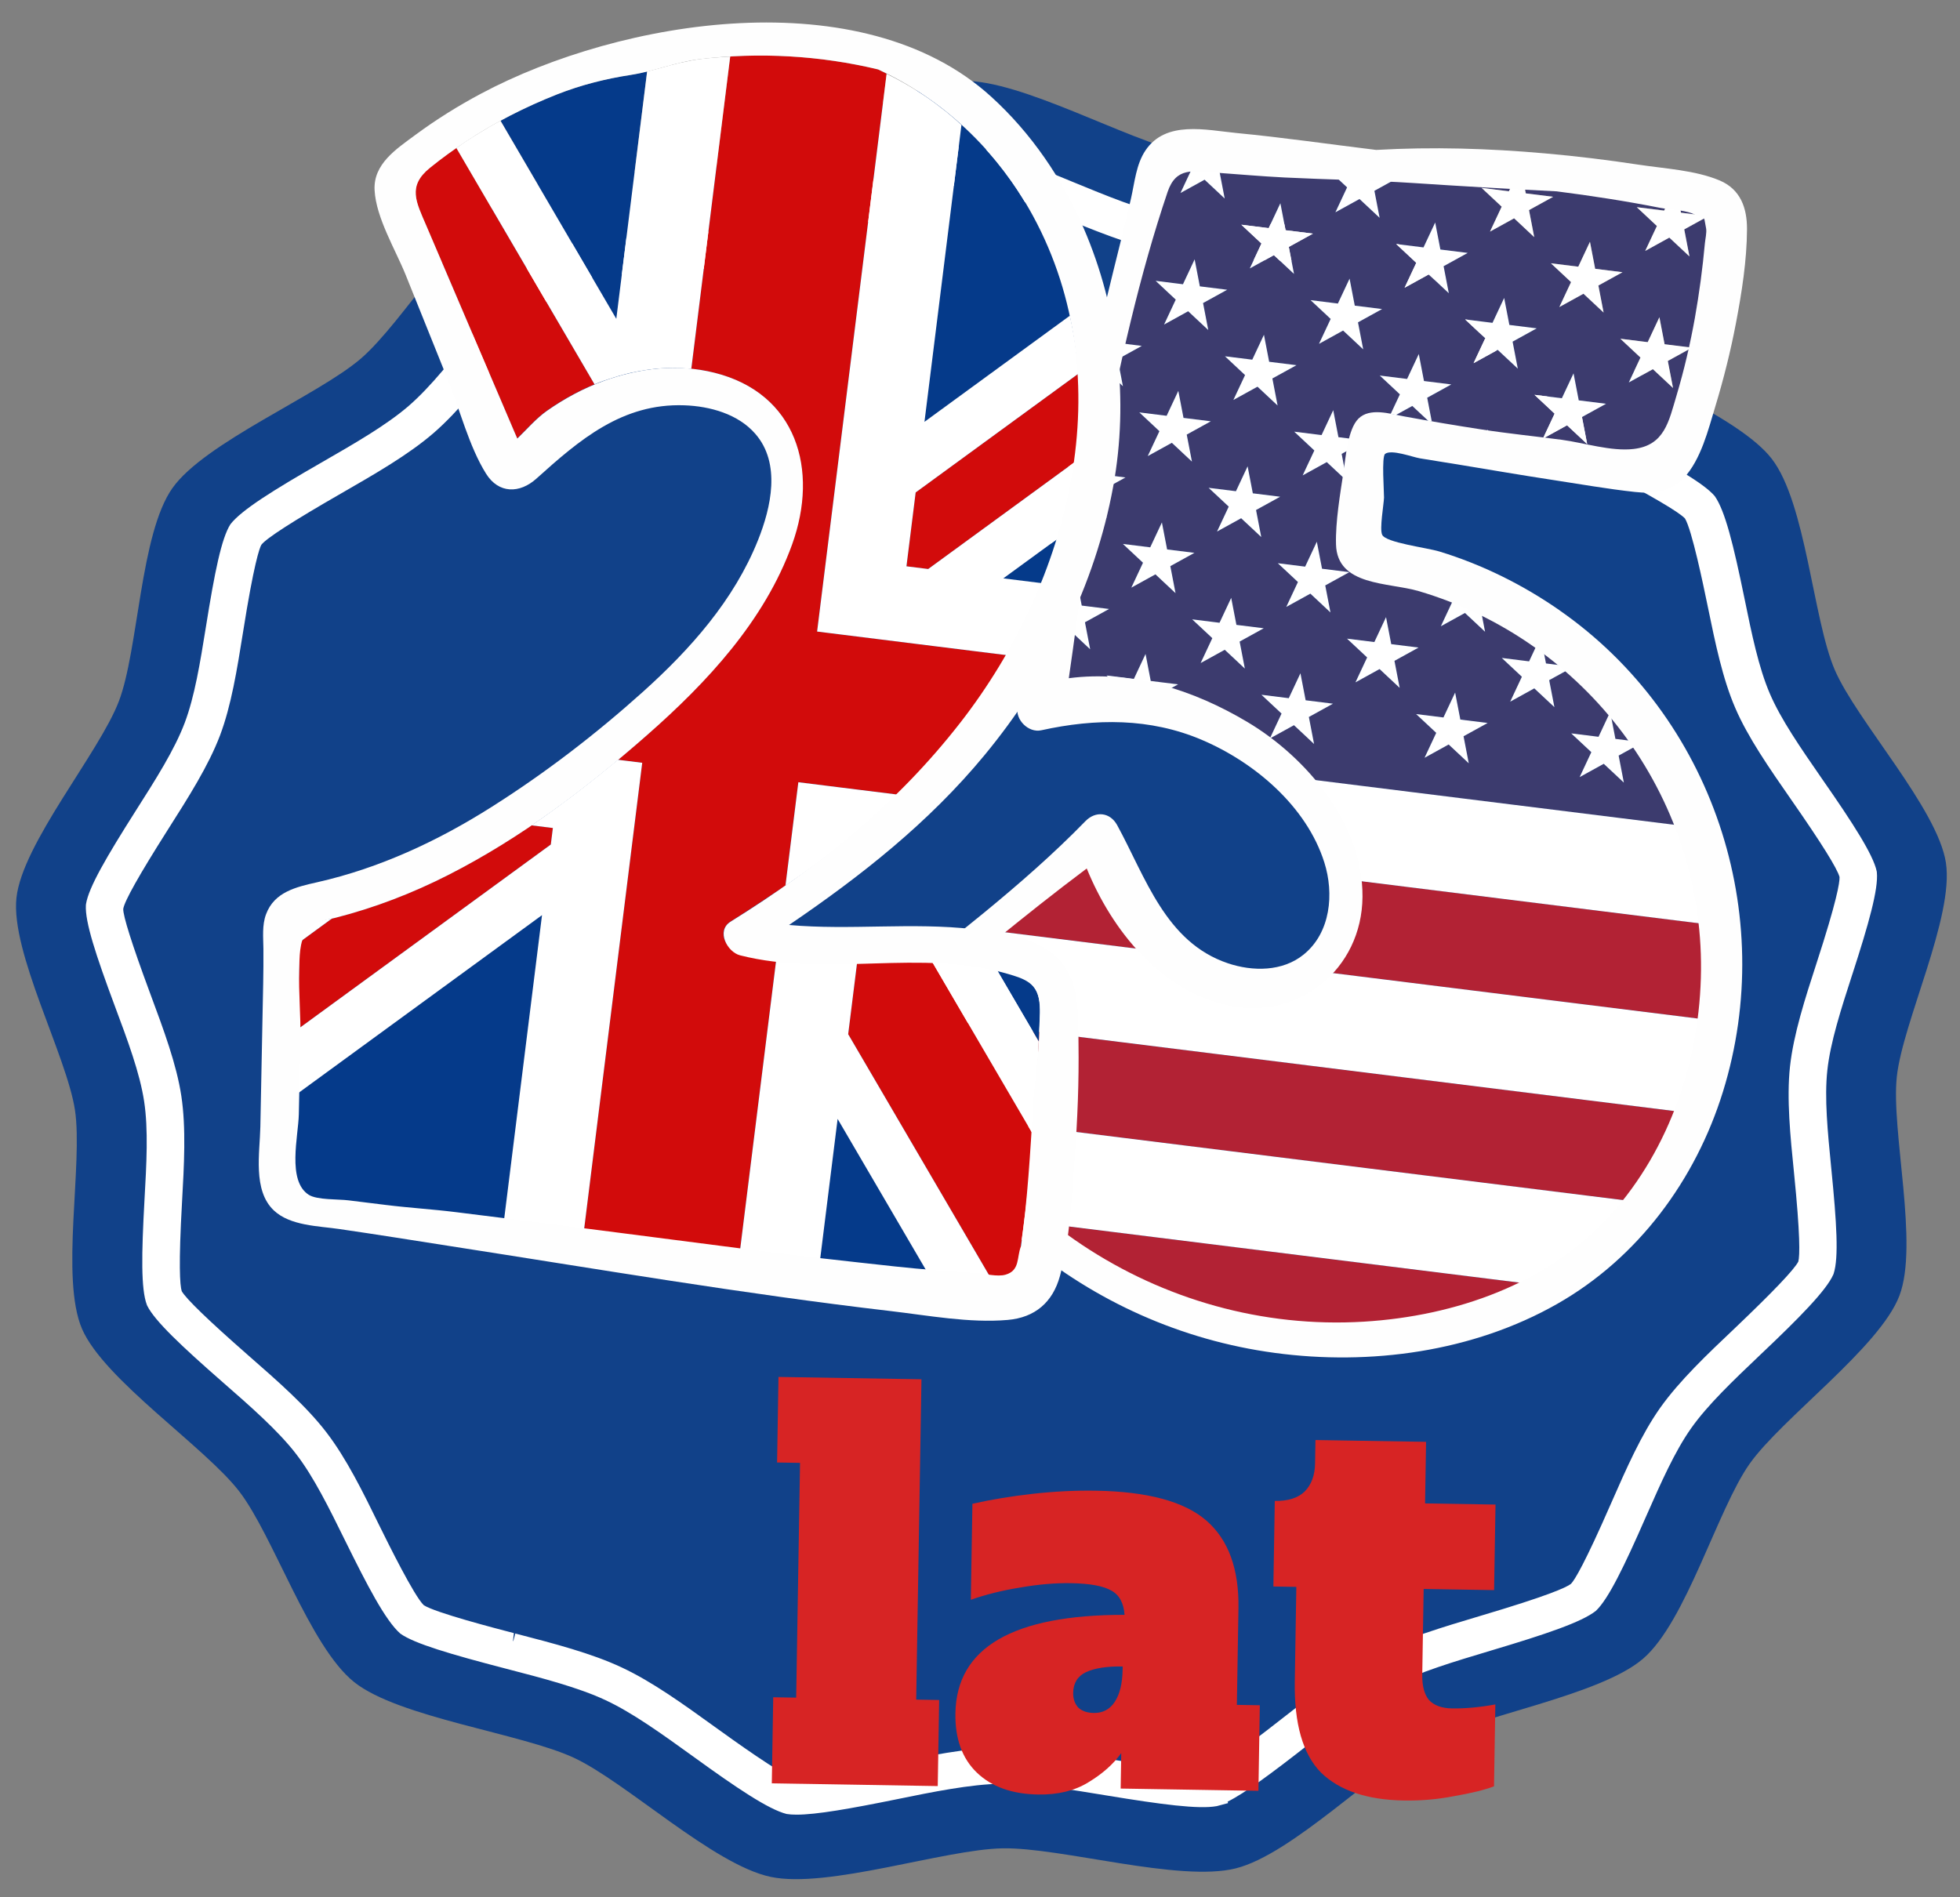 <?xml version="1.0" encoding="UTF-8"?>
<svg id="Warstwa_1" xmlns="http://www.w3.org/2000/svg" version="1.1" viewBox="0 0 188 182">
  <rect x="0" y="0" width="188" height="182" fill="#808080" stroke="none"/>
  <!-- Generator: Adobe Illustrator 29.1.0, SVG Export Plug-In . SVG Version: 2.1.0 Build 142)  -->
  <defs>
    <style>
      .st0 {
        fill: #d20b0b;
      }

      .st1 {
        fill: #b22234;
      }

      .st2 {
        fill: #fff;
      }

      .st3, .st4 {
        fill: #053a8a;
      }

      .st4 {
        isolation: isolate;
        opacity: .9;
      }

      .st5 {
        fill: #fefefe;
      }

      .st6 {
        fill: #d72424;
      }

      .st7 {
        fill: #3c3b6e;
      }
    </style>
  </defs>
  <path class="st4" d="M71.493,15.399c5.422-1.356,15.291-7.538,20.902-7.637,5.611-.099,15.749,5.714,21.228,6.872,5.479,1.158,17.298-.022,22.315,2.326,5.026,2.345,11.113,11.9,15.393,15.305,4.28,3.405,15.341,7.502,18.621,11.759,3.283,4.266,3.94,15.371,6.034,20.236,2.096,4.874,9.866,13.306,10.662,18.506.795,5.2-4.152,15.308-4.71,20.535-.558,5.227,2.131,16.054.249,21-1.883,4.947-11.273,11.751-14.37,16.128-3.086,4.374-6.086,15.139-10.213,18.69-4.125,3.56-15.827,5.484-20.74,8.017-4.912,2.534-12.912,10.746-18.334,12.102-5.421,1.356-16.748-2.022-22.359-1.923s-16.786,3.898-22.255,2.737c-5.479-1.158-13.84-9.071-18.856-11.419-5.026-2.345-16.803-3.855-21.082-7.26-4.279-3.404-7.752-14.045-11.032-18.302-3.283-4.267-12.971-10.714-15.077-15.586-2.096-4.874.107-15.801-.679-21.003-.795-5.199-6.171-15.113-5.613-20.34.558-5.227,7.946-13.929,9.828-18.875,1.882-4.946,2.037-16.063,5.133-20.44,3.087-4.374,13.952-8.878,18.079-12.429,4.124-3.56,9.781-13.324,14.704-15.86,4.912-2.533,16.77-1.787,22.192-3.143l-.02.005Z"/>
  <path class="st2" d="M177.676,93.464c1.568-4.84,2.508-8.165,2.349-9.783l-.017-.108c-.334-1.584-2.309-4.646-5.17-8.752l-.158-.229c-1.98-2.864-3.852-5.57-4.911-8.03-1.088-2.522-1.75-5.766-2.452-9.201-1.051-5.114-1.842-8.338-2.838-9.764-1.054-1.242-4.063-2.958-8.956-5.527-3.249-1.71-6.318-3.325-8.537-5.088-2.208-1.757-4.405-4.335-6.764-7.102-3.008-3.522-5.63-6.507-7.332-7.387-1.555-.642-5.201-.858-10.58-1-3.754-.101-7.3-.196-10.156-.796-2.792-.582-5.981-1.896-9.357-3.287l-.172-.071c-4.927-2.037-8.32-3.309-10.097-3.357-.151.009-.498.046-1.123.202-2.342.586-5.719,2.125-8.766,3.514l-.147.067c-3.325,1.514-6.465,2.944-9.235,3.637-2.855.714-6.539.946-10.1,1.169-3.145.193-7.059.434-9.477,1.038-.349.087-.594.168-.701.206l-.469.198c-1.43.828-3.694,3.521-6.884,7.599-2.104,2.691-4.279,5.475-6.443,7.344-2.146,1.847-5.164,3.583-8.358,5.421-4.602,2.645-7.658,4.543-8.724,5.918-.864,1.361-1.512,4.612-2.337,9.766l-.018.112c-.552,3.417-1.073,6.644-2.032,9.181-.977,2.583-2.779,5.417-4.688,8.418-2.833,4.466-4.523,7.365-4.777,8.964l-.011.1c-.092,1.608.949,4.767,2.778,9.682,1.231,3.297,2.393,6.411,2.808,9.13.415,2.717.229,6.015.033,9.507-.285,5.191-.34,8.495.226,10.016l.041.096c.725,1.461,3.312,3.894,7.254,7.344,2.604,2.275,5.296,4.628,7.027,6.878,1.686,2.185,3.158,5.175,4.746,8.401,2.021,4.09,3.806,7.572,5.25,8.828,1.329.954,4.825,1.984,10.097,3.354,3.588.932,6.978,1.812,9.579,3.026,2.591,1.21,5.392,3.229,8.391,5.391,4.258,3.085,7.232,5.082,8.98,5.531.268.045.586.066.957.066,1.903,0,5.145-.571,9.56-1.468,3.487-.712,7.093-1.448,10.061-1.499,2.947-.065,6.606.546,10.139,1.129,5.244.864,8.832,1.338,10.554,1.017l1.076-.289-.043-.137c1.69-.843,4.258-2.747,7.691-5.437l.19-.149c2.812-2.191,5.466-4.261,7.961-5.542,2.521-1.3,5.844-2.296,9.36-3.35l.162-.049c5.136-1.534,8.58-2.69,9.953-3.774,1.205-1.134,2.718-4.265,4.768-8.945l.091-.205c1.394-3.159,2.71-6.144,4.28-8.367,1.571-2.231,4.005-4.548,6.581-7l.123-.117c3.679-3.482,6.266-6.112,6.934-7.629l.036-.095c.495-1.526.293-4.839-.224-10.044l-.017-.17c-.336-3.412-.653-6.635-.366-9.284.289-2.697,1.312-5.859,2.399-9.219ZM49.205,157.422l.087-.752c-1.88-.49-7.549-1.967-8.646-2.682-.932-.897-3.397-5.892-4.256-7.632-1.548-3.165-3.149-6.437-5.096-8.966-1.923-2.503-4.631-4.873-7.519-7.4-3.797-3.332-5.93-5.393-6.344-6.128-.179-.575-.309-2.544.029-8.535.196-3.498.4-7.115-.068-10.196-.459-3.018-1.67-6.279-2.982-9.81l-.057-.155c-1.714-4.624-2.562-7.34-2.531-7.976.116-.746,1.529-3.26,4.2-7.474l.077-.122c2.002-3.15,3.894-6.126,5.002-9.038,1.084-2.873,1.632-6.294,2.221-9.971,1.018-6.438,1.569-8.032,1.751-8.329.486-.626,3.021-2.26,7.601-4.894,3.342-1.923,6.5-3.739,8.9-5.808,2.435-2.111,4.713-5.027,6.915-7.846l.087-.111c1.229-1.566,4.417-5.627,5.548-6.46l.473-.118c2.033-.509,5.615-.736,8.817-.938,3.912-.247,7.606-.48,10.759-1.269,3.17-.793,6.502-2.323,10.026-3.94l.232-.105c2.766-1.259,5.901-2.687,7.876-3.181.168-.042.294-.069.376-.086,1.446.146,6.735,2.328,8.506,3.058l.135.056c3.559,1.464,6.919,2.846,10.068,3.514,3.182.67,6.889.769,10.844.875,1.984.053,8.024.215,9.09.646.513.267,1.99,1.607,6.121,6.476l.083.097c2.423,2.835,4.711,5.514,7.167,7.471,2.549,2.017,5.911,3.78,9.161,5.484,4.554,2.395,7.163,3.927,7.76,4.558.661,1.07,1.766,6.409,2.132,8.181l.052.252c.735,3.573,1.43,6.948,2.642,9.75,1.217,2.826,3.23,5.724,5.41,8.862,2.837,4.073,4.381,6.547,4.592,7.357.021.516-.26,2.285-2.211,8.283-1.083,3.336-2.202,6.785-2.543,9.908-.331,3.089.034,6.696.387,10.184.602,5.975.562,7.94.413,8.515-.389.761-2.422,2.896-6.096,6.396-2.605,2.467-5.299,5.018-7.158,7.639-1.812,2.567-3.227,5.788-4.725,9.199-2.489,5.7-3.495,7.357-3.831,7.683-.456.359-2.323,1.181-8.627,3.052-3.747,1.12-7.287,2.178-10.145,3.647-2.872,1.479-5.713,3.702-8.722,6.057-1.618,1.269-5.868,4.599-7.32,5.168-1.574.185-7.241-.749-9.126-1.059-3.871-.637-7.536-1.237-10.784-1.174-3.237.059-6.854.79-10.726,1.573-6.474,1.322-8.521,1.488-9.008,1.416-1.22-.318-6.003-3.767-7.626-4.937-3.103-2.238-6.033-4.353-8.958-5.722-2.896-1.361-6.45-2.283-10.214-3.26l-.188.726-.034-.009Z"/>
  <path class="st6" d="M134.669,172.728c-3.537-.058-6.192-.953-7.966-2.684-1.74-1.764-2.576-4.682-2.509-8.752l.148-9.059-2.202-.037.135-8.208c1.268.021,2.224-.28,2.868-.904.645-.657.977-1.552.996-2.687l.037-2.252,10.61.174-.097,5.906,6.757.111-.135,8.208-6.757-.111-.134,8.208c-.018,1.101.202,1.923.66,2.464.492.509,1.222.771,2.19.787,1.268.021,2.655-.107,4.161-.382l-.129,7.858c-.94.351-2.213.664-3.82.938-1.573.308-3.178.449-4.813.422Z"/>
  <path class="st6" d="M120.84,163.589l-.134,8.209-13.214-.217.056-3.404c-.751,1.056-1.801,1.99-3.15,2.802-1.315.813-2.923,1.204-4.825,1.173-2.502-.042-4.46-.741-5.873-2.099-1.413-1.359-2.099-3.256-2.059-5.691.103-6.307,5.512-9.455,16.225-9.446-.081-1.136-.503-1.911-1.263-2.324-.761-.446-2.058-.684-3.894-.715-1.501-.024-3.122.116-4.863.421-1.706.273-3.281.664-4.725,1.174l.151-9.209c1.776-.405,3.7-.723,5.773-.956,2.073-.233,4.094-.334,6.063-.301,4.971.081,8.51,1.04,10.616,2.877,2.106,1.837,3.128,4.641,3.066,8.411l-.152,9.259,2.202.036ZM107.685,159.869c-1.502-.025-2.673.156-3.514.543-.807.387-1.218,1.048-1.234,1.982-.009.568.15,1.038.478,1.41.361.34.859.515,1.493.525.868.014,1.541-.342,2.02-1.068.479-.726.73-1.757.752-3.092l.005-.3Z"/>
  <path class="st6" d="M74.03,171.081l.136-8.258,2.202.036.37-22.522-2.202-.036.135-8.208,13.714.225-.505,30.73,2.202.036-.135,8.259-15.916-.262Z"/>
  <g>
    <g>
      <path class="st1" d="M105.559,85.568c-.518-.991-.982-1.993-1.394-3.004-.381.29-.764.575-1.144.864-2.488,1.907-4.921,3.9-7.337,5.917l13.67,1.703c-1.488-1.632-2.755-3.506-3.795-5.48Z"/>
      <polygon class="st1" points="160.953 79.168 160.953 79.167 125.998 74.813 125.998 74.813 160.953 79.168"/>
      <path class="st1" d="M104.154,120.452c.957.61,1.939,1.186,2.943,1.715,2.331,1.242,4.779,2.287,7.306,3.107,1.126.364,2.272.685,3.432.959,2.343.555,4.739.931,7.171,1.095,1.085.076,2.183.111,3.287.106.801,0,1.607-.027,2.415-.076,1.524-.092,3.056-.263,4.579-.521,1.092-.176,2.18-.395,3.249-.661,2.805-.694,5.518-1.706,8.057-3.026l-46.759-5.825c1.383,1.123,2.818,2.179,4.32,3.129Z"/>
      <path class="st1" d="M85.866,97.515c1.172,3.387,2.744,6.565,4.649,9.494l65.658,8.179c2.014-2.599,3.616-5.493,4.799-8.557l-74.852-9.324c-.085.069-.17.139-.255.208Z"/>
      <path class="st1" d="M163.273,88.611l-32.772-4.083c.046.473.076.95.072,1.431-.019,3.011-1.136,5.549-2.928,7.367l35.56,4.43c.197-1.541.302-3.091.316-4.638.013-1.521-.082-3.023-.248-4.507Z"/>
    </g>
    <g>
      <path class="st7" d="M135.466,38.946l-.638.352-.914.504c.186.034.371.07.551.104.845.156,1.687.312,2.529.469l-.996-.932-.532-.497Z"/>
      <path class="st7" d="M164.03,20.873c-.296-1.619-.069-.704-.977-1.271-.231-.142-.515-.247-.83-.33-.388-.1-.818-.159-1.243-.21l.259,1.343,2.621.326-2.312,1.275.457,2.37.043.222-.268-.251-1.662-1.554-1.992,1.099-.321.177.096-.205,1.024-2.185-1.93-1.804,2.622.327.579-1.235c-.235-.029-.459-.06-.659-.1-.039-.009-.075-.013-.112-.017h-.004c-2.665-.53-5.34-.959-8.025-1.326-.643-.098-1.28-.182-1.926-.262-.273-.012-.543-.024-.819-.043-.863-.044-1.723-.097-2.585-.143l.285,1.477,2.622.327-2.313,1.276.456,2.366.044.226-.272-.254-1.657-1.55-1.987,1.096-.326.18.098-.208,1.023-2.182-1.93-1.804,2.622.327.616-1.315c-1.325-.072-2.652-.138-3.975-.219-.851-.047-1.709-.103-2.559-.154-1.109-.069-2.213-.137-3.32-.212-1.355-.086-2.704-.153-4.059-.204l.088.454,2.622.327-2.313,1.276.457,2.371.043.221-.267-.249-1.663-1.555-1.994,1.099-.32.176.096-.204,1.025-2.187-1.929-1.804,2.621.327.143-.306c-.381-.014-.761-.033-1.142-.043-1.975-.074-3.948-.14-5.921-.236-.55-.025-1.098-.06-1.654-.093-.812-.061-1.625-.118-2.437-.183-.131-.009-.26-.02-.391-.029l-1.529.843.457,2.371.043.222-.267-.249-1.662-1.555-1.993,1.099-.32.176.096-.204,1.025-2.186-.797-.746c-.806.149-1.451.598-1.886,1.735-.022.063-.049.133-.072.2-.084.248-.156.503-.238.752-.266.806-.519,1.619-.77,2.433l.511.064-.643.355c-.158.518-.315,1.034-.467,1.555-.372,1.275-.736,2.555-1.077,3.844l-.002.011c-.05.189-.094.38-.143.57-.287,1.105-.57,2.214-.836,3.325-.216.892-.414,1.789-.617,2.686l2.21.275-2.312,1.275.276,1.434.223,1.159-1.086-1.015c-.3,1.409-.587,2.813-.87,4.217-.151.747-.317,1.501-.463,2.244-.091.461-.175.924-.264,1.385l.169.879.138.716,2.622.327-2.313,1.276.5,2.592-1.88-1.758c-.349,1.918-.682,3.837-1.01,5.759-.04.234-.083.467-.123.701-.121.719-.233,1.439-.351,2.158l.482-1.028.5,2.592,2.622.327-.321.177-1.992,1.099.5,2.592-1.929-1.804-.543.3c-.096.62-.189,1.241-.283,1.861-.128.844-.261,1.687-.385,2.532.875-.114,1.762-.18,2.653-.189.782-.013,1.567.025,2.351.087l-.295-.276,2.622.327.715-1.525.406-.865.181.938.319,1.654,2.621.327-.853.471c.688.201,1.371.417,2.041.665h.004c.917.342,1.81.724,2.685,1.14.839.401,1.652.839,2.44,1.304.962.57,1.924,1.225,2.845,1.94.768.597,1.505,1.238,2.214,1.916.566.548,1.107,1.124,1.621,1.723l34.955,4.354c-.728-1.879-1.584-3.7-2.592-5.432-.433-.749-.902-1.482-1.388-2.196l-1.716.946.5,2.592-1.929-1.804-2.313,1.276,1.121-2.391-1.929-1.804,2.621.327.716-1.528.404-.863.18.935.319,1.657,1.724.215c-.423-.607-.865-1.2-1.321-1.782-1.452-1.848-3.08-3.557-4.852-5.115l-1.899,1.047.5,2.592-1.929-1.804-2.313,1.276,1.121-2.391-1.666-1.558-.263-.246,2.621.327.779-1.662c-.673-.479-1.354-.948-2.058-1.384-1.073-.667-2.193-1.271-3.338-1.833l.393,2.04-1.929-1.804-2.312,1.275.908-1.938.212-.452-.611-.571c-.59-.222-1.183-.441-1.788-.635-.302-.103-.609-.193-.916-.286-.611-.179-1.303-.305-2.014-.438-2.673-.494-5.615-.981-5.698-4.203-.01-.334,0-.681.022-1.033.055-.93.211-1.884.386-2.832.106-.574.216-1.144.321-1.706l-1.766-1.651-2.312,1.275,1.12-2.39-.534-.499-1.395-1.305,2.622.327,1.12-2.39.5,2.592,1.247.155c.161-.663.41-1.279.853-1.716.234-.235.488-.397.752-.514.665-.288,1.416-.261,2.158-.151l.264-.563.619-1.32-1.93-1.804,2.622.327,1.121-2.39.499,2.592,2.621.327-2.313,1.276.276,1.432.164.849c.565.105,1.13.213,1.696.315.897.159,1.792.311,2.69.456.148.022.287.047.435.069.162.025.324.045.486.07l.07-.149.032.163c2.275.351,4.551.685,6.832.989.105.017.209.03.314.043.724.097,1.528.253,2.354.414,1.66.309,3.422.624,4.883.454.152-.018.279-.061.417-.093l.056-.12.02.103c.618-.156,1.116-.438,1.505-.83.152-.153.292-.319.418-.499.626-.914.945-2.142,1.247-3.338v-.004c.116-.454.23-.901.356-1.329.358-1.195.674-2.401.962-3.613.008-.035.015-.07.023-.105l-.16.088-1.996,1.101.499,2.592-1.929-1.804-2.312,1.275,1.12-2.39-1.666-1.557-.264-.247,2.622.327,1.121-2.391.499,2.592,2.487.31c.223-.95.437-1.902.62-2.86.058-.293.114-.59.165-.88.031-.171.051-.344.081-.515.257-1.493.464-2.993.64-4.497.072-.614.154-1.228.214-1.843.016-.137.025-.268.039-.405.038-.424.196-1.048.12-1.461ZM138.969,28.131l-1.929-1.804-2.312,1.275.907-1.934.214-.456-1.93-1.804,2.622.327,1.121-2.391.499,2.592,2.621.327-2.313,1.276.095.495.404,2.098ZM130.757,33.515l-1.929-1.804-2.313,1.276,1.121-2.391-1.663-1.555-.266-.249,2.621.327,1.121-2.39.5,2.592,2.622.327-.319.176-1.994,1.1.5,2.592ZM119.068,21.558l2.622.327,1.121-2.391.5,2.592,2.621.326-2.312,1.275.095.495.405,2.098-1.93-1.804-2.313,1.276.907-1.935.214-.456-1.93-1.804ZM110.846,26.941l2.622.327,1.12-2.391.5,2.592,2.622.327-.319.176-1.994,1.1.5,2.592-1.929-1.804-2.312,1.275,1.12-2.39-1.663-1.555-.266-.249ZM107.705,52.18l2.622.327,1.121-2.391.5,2.592,2.621.326-2.312,1.275.095.495.404,2.098-1.93-1.804-2.313,1.276.907-1.934.214-.456-1.93-1.804ZM114.353,59.416l2.622.327,1.12-2.391.5,2.592,2.622.327-.319.176-1.994,1.1.5,2.592-1.929-1.804-2.312,1.275,1.12-2.39-1.663-1.555-.266-.249ZM126.044,71.374l-1.929-1.804-2.312,1.275,1.12-2.39-1.929-1.804,2.622.327.715-1.526.405-.865.181.938.319,1.655,2.622.327-2.313,1.276.5,2.592ZM140.074,69.031l2.621.326-2.312,1.275.5,2.593-1.93-1.804-2.313,1.276,1.121-2.39-1.93-1.804,2.622.327.717-1.528.404-.862.18.935.32,1.658ZM134.255,65.989l-1.929-1.804-2.313,1.276,1.121-2.39-1.664-1.556-.266-.248,2.622.327,1.121-2.391.5,2.592,2.622.327-.319.176-1.994,1.1.5,2.592ZM129.429,54.887l-2.313,1.276.095.495.404,2.098-1.929-1.804-2.313,1.276.907-1.934.214-.457-1.929-1.804,2.621.327,1.121-2.39.5,2.592,2.622.327ZM120.169,47.325l2.622.327-2.313,1.276.5,2.592-1.929-1.804-2.312,1.275,1.12-2.39-1.929-1.804,2.622.327.31-.661.811-1.73.362,1.876.138.717ZM114.33,44.284l-1.929-1.804-2.313,1.276,1.121-2.391-.533-.498-1.396-1.305,2.621.327,1.121-2.39.5,2.592,2.622.327-1.673.923-.64.353.5,2.592ZM122.545,38.901l-1.398-1.307-.532-.497-.637.352-1.676.924.502-1.07.619-1.32-1.929-1.804,2.621.327,1.121-2.39.5,2.592,2.622.327-2.313,1.275.276,1.432.224,1.161ZM152.24,42.601l-1.4-1.309-.53-.495-.635.35-1.678.925.502-1.072.618-1.318-1.93-1.804,2.622.327,1.121-2.39.5,2.592,2.621.326-2.312,1.275.276,1.43.224,1.162ZM145.586,35.367l-1.929-1.804-2.312,1.275,1.12-2.39-1.669-1.56-.261-.244,2.622.327,1.12-2.39.5,2.592,2.622.327-.313.172-2,1.103.5,2.592ZM153.814,29.982l-1.929-1.804-2.313,1.276.908-1.936.213-.454-1.93-1.804,2.622.327,1.121-2.39.5,2.592,2.622.327-2.313,1.276.095.493.405,2.1Z"/>
      <path class="st7" d="M148.29,63.646l1.852.231c-.029-.025-.056-.053-.085-.078-.661-.563-1.348-1.097-2.049-1.615l.282,1.462Z"/>
      <path class="st7" d="M129.091,45.618c.051-.285.106-.573.148-.852.07-.46.117-1.006.189-1.564.003-.024.006-.047.009-.07l-.106.058-.64.353.4,2.075Z"/>
    </g>
    <g>
      <path class="st2" d="M90.515,107.009c.641.986,1.32,1.944,2.034,2.872.577.751,1.187,1.473,1.81,2.183.805.918,1.636,1.81,2.511,2.659.749.727,1.526,1.423,2.324,2.098.208.175.429.332.64.503l46.759,5.825c.596-.31,1.192-.621,1.767-.967,0-.008.008-.007.012-.01,1.394-.845,2.711-1.814,3.95-2.886.849-.734,1.667-1.508,2.426-2.354.259-.293.516-.584.766-.889l-.023.008c.235-.282.458-.572.682-.862l-65.658-8.179Z"/>
      <path class="st2" d="M120.925,96.339c-1.056.073-2.152-.004-3.268-.246-.025-.003-.046-.009-.071-.012-2.142-.472-4.044-1.426-5.727-2.706-.762-.582-1.479-1.227-2.154-1.931-.122-.127-.231-.267-.35-.397l-13.67-1.703c-1.588,1.325-3.17,2.656-4.753,3.985-.93.781-1.861,1.562-2.795,2.334-.671.553-1.344,1.099-2.016,1.643l74.852,9.324c.555-1.436,1.019-2.908,1.392-4.403.368-1.473.649-2.967.841-4.472l-35.56-4.43c-1.732,1.756-4.094,2.84-6.721,3.013Z"/>
      <path class="st2" d="M160.953,79.168l-34.955-4.354c1.305,1.519,2.42,3.19,3.221,4.978.675,1.506,1.121,3.095,1.282,4.737l32.772,4.083c-.177-1.588-.457-3.149-.828-4.68-.394-1.627-.893-3.216-1.492-4.763Z"/>
      <path class="st2" d="M110.585,20.5c-.043.14-.09.278-.132.418l.643-.355-.511-.064Z"/>
      <path class="st2" d="M107.485,35.892l-.276-1.434,2.312-1.275-2.21-.275c-.072.317-.147.632-.218.949-.057.254-.119.508-.175.762-.007.032-.015.064-.022.096-.078.359-.145.717-.222,1.076-.018.082-.033.163-.051.245l1.086,1.015-.223-1.159Z"/>
      <path class="st2" d="M106.142,49.671l-.5-2.592,2.313-1.276-2.622-.327-.138-.716-.169-.879c-.054.279-.106.559-.16.838-.043.227-.087.455-.13.682-.139.733-.283,1.463-.419,2.199-.014.077-.027.154-.041.232l-.063.035.049.046,1.88,1.758Z"/>
      <path class="st2" d="M104.568,62.289l-.5-2.592,1.992-1.099.321-.177-2.622-.327-.5-2.592-.482,1.028c-.077.471-.154.942-.23,1.413-.011.071-.023.142-.035.213-.103.64-.209,1.28-.309,1.921-.037.236-.071.471-.108.707l.543-.3,1.929,1.804Z"/>
      <path class="st2" d="M115.542,17.24l1.662,1.555.267.249-.043-.222-.457-2.371,1.529-.843c-.574-.043-1.146-.086-1.716-.129-.185-.014-.371-.029-.556-.042-.532-.039-1.035-.093-1.503-.114-.421-.02-.813-.011-1.173.056l.797.746-1.025,2.186-.096.204.32-.176,1.993-1.099Z"/>
      <polygon class="st2" points="114.588 24.877 113.467 27.268 110.846 26.941 111.112 27.19 112.775 28.745 111.655 31.136 113.967 29.86 115.896 31.664 115.396 29.072 117.391 27.972 117.709 27.796 115.087 27.47 114.588 24.877"/>
      <polygon class="st2" points="110.676 40.866 111.209 41.365 110.088 43.755 112.401 42.48 114.33 44.284 113.83 41.692 114.47 41.339 116.143 40.416 113.521 40.089 113.022 37.497 111.901 39.888 109.28 39.561 110.676 40.866"/>
      <polygon class="st2" points="111.948 52.709 111.448 50.117 110.327 52.507 107.705 52.18 109.634 53.985 109.421 54.441 108.514 56.375 110.827 55.099 112.756 56.903 112.352 54.806 112.256 54.311 114.568 53.036 111.948 52.709"/>
      <path class="st2" d="M110.061,63.674l-.181-.938-.406.865-.715,1.525-2.622-.327.295.276c.308.024.616.041.923.076.437.048.871.118,1.304.187.6.096,1.196.211,1.788.345.571.13,1.137.277,1.699.441l.853-.471-2.621-.327-.319-1.654Z"/>
      <polygon class="st2" points="120.784 23.818 119.877 25.752 122.19 24.477 124.12 26.281 123.715 24.183 123.62 23.688 125.932 22.413 123.311 22.086 122.811 19.494 121.69 21.885 119.068 21.558 120.998 23.362 120.784 23.818"/>
      <polygon class="st2" points="121.236 32.114 120.115 34.504 117.494 34.178 119.423 35.982 118.804 37.302 118.302 38.372 119.978 37.448 120.616 37.097 121.147 37.594 122.545 38.901 122.321 37.74 122.045 36.308 124.358 35.033 121.736 34.706 121.236 32.114"/>
      <polygon class="st2" points="120.169 47.325 120.031 46.609 119.669 44.733 118.859 46.463 118.549 47.123 115.927 46.797 117.857 48.601 116.736 50.991 119.049 49.716 120.978 51.52 120.478 48.927 122.791 47.652 120.169 47.325"/>
      <polygon class="st2" points="121.217 60.271 118.595 59.945 118.095 57.352 116.975 59.743 114.353 59.416 114.619 59.665 116.283 61.22 115.162 63.611 117.475 62.335 119.404 64.139 118.904 61.547 120.898 60.447 121.217 60.271"/>
      <path class="st2" d="M128.184,20.163l-.096.204.32-.176,1.994-1.099,1.663,1.555.267.249-.043-.221-.457-2.371,2.313-1.276-2.622-.327-.088-.454c-.026,0-.052-.003-.079-.004h-.003c-.436-.021-.872-.034-1.308-.05l-.143.306-2.621-.327,1.929,1.804-1.025,2.187Z"/>
      <polygon class="st2" points="129.449 26.728 128.328 29.119 125.707 28.792 125.973 29.041 127.635 30.596 126.515 32.987 128.828 31.711 130.757 33.515 130.257 30.923 132.251 29.823 132.57 29.647 129.948 29.321 129.449 26.728"/>
      <path class="st2" d="M125.535,42.717l.534.499-1.12,2.39,2.312-1.275,1.766,1.651c.023-.123.041-.243.063-.365l-.4-2.075.64-.353.106-.058c.047-.348.109-.697.192-1.036l-1.247-.155-.5-2.592-1.12,2.39-2.622-.327,1.395,1.305Z"/>
      <polygon class="st2" points="126.808 54.56 126.308 51.968 125.187 54.358 122.566 54.031 124.495 55.835 124.281 56.292 123.374 58.226 125.687 56.95 127.616 58.754 127.212 56.657 127.116 56.162 129.429 54.887 126.808 54.56"/>
      <polygon class="st2" points="125.236 67.179 124.917 65.525 124.736 64.587 124.331 65.452 123.616 66.978 120.994 66.651 122.923 68.455 121.803 70.845 124.115 69.57 126.044 71.374 125.545 68.782 127.858 67.506 125.236 67.179"/>
      <polygon class="st2" points="135.848 25.212 135.634 25.668 134.727 27.602 137.04 26.327 138.969 28.131 138.564 26.033 138.469 25.538 140.782 24.263 138.16 23.936 137.661 21.344 136.54 23.734 133.918 23.408 135.848 25.212"/>
      <path class="st2" d="M136.087,33.963l-1.121,2.39-2.622-.327,1.93,1.804-.619,1.32-.264.563c.175.026.35.055.523.087l.914-.504.638-.352.532.497.996.932c.113.021.227.042.341.063l-.164-.849-.276-1.432,2.313-1.276-2.621-.327-.499-2.592Z"/>
      <polygon class="st2" points="136.068 62.122 133.446 61.795 132.946 59.203 131.826 61.593 129.203 61.267 129.469 61.515 131.133 63.071 130.012 65.461 132.325 64.185 134.255 65.989 133.755 63.397 135.749 62.297 136.068 62.122"/>
      <path class="st2" d="M143.016,22.01l-.098.208.326-.18,1.987-1.096,1.657,1.55.272.254-.044-.226-.456-2.366,2.313-1.276-2.622-.327-.285-1.477c-.24-.013-.48-.027-.719-.04l-.616,1.315-2.622-.327,1.93,1.804-1.023,2.182Z"/>
      <polygon class="st2" points="145.586 35.367 145.086 32.775 147.087 31.671 147.399 31.499 144.777 31.172 144.277 28.58 143.157 30.97 140.536 30.644 140.796 30.888 142.465 32.448 141.345 34.838 143.657 33.563 145.586 35.367"/>
      <path class="st2" d="M142.711,41.2l-.07.149c.034.005.068.009.101.015l-.032-.163Z"/>
      <path class="st2" d="M138.204,60.078l2.312-1.275,1.929,1.804-.393-2.04c-.053-.026-.106-.054-.159-.08-.141-.069-.278-.144-.42-.211-.66-.31-1.333-.599-2.015-.873-.246-.099-.495-.192-.745-.286l.611.571-.212.452-.908,1.938Z"/>
      <polygon class="st2" points="140.074 69.031 139.754 67.373 139.574 66.438 139.17 67.3 138.453 68.829 135.831 68.502 137.76 70.306 136.64 72.697 138.953 71.421 140.882 73.225 140.382 70.632 142.694 69.357 140.074 69.031"/>
      <polygon class="st2" points="150.692 27.063 150.479 27.517 149.571 29.453 151.884 28.178 153.814 29.982 153.409 27.882 153.314 27.389 155.627 26.114 153.005 25.787 152.505 23.195 151.384 25.585 148.762 25.259 150.692 27.063"/>
      <polygon class="st2" points="152.24 42.601 152.016 41.439 151.74 40.009 154.052 38.734 151.431 38.407 150.931 35.815 149.81 38.205 147.188 37.878 149.118 39.683 148.5 41.001 147.997 42.073 149.675 41.148 150.31 40.797 150.84 41.293 152.24 42.601"/>
      <path class="st2" d="M150.413,64.124c-.092-.081-.178-.167-.272-.247l-1.852-.231-.282-1.462-.218-1.13-.342.729-.779,1.662-2.621-.327.263.246,1.666,1.558-1.121,2.391,2.313-1.276,1.929,1.804-.5-2.592,1.899-1.047c-.029-.025-.056-.052-.085-.077Z"/>
      <path class="st2" d="M157.902,23.865l-.096.205.321-.177,1.992-1.099,1.662,1.554.268.251-.043-.222-.457-2.37,2.312-1.275-2.621-.326-.259-1.343c-.268-.032-.532-.063-.783-.094l-.579,1.235-2.622-.327,1.93,1.804-1.024,2.185Z"/>
      <polygon class="st2" points="162.13 33.437 162.286 33.351 162.152 33.334 159.665 33.024 159.166 30.432 158.045 32.822 155.423 32.496 155.687 32.743 157.352 34.3 156.232 36.69 158.544 35.415 160.473 37.219 159.974 34.626 161.97 33.525 162.13 33.437"/>
      <path class="st2" d="M157.618,43.154l-.02-.103-.056.12c.025-.006.051-.011.076-.017Z"/>
      <path class="st2" d="M156.728,71.174c-.018-.026-.038-.05-.056-.076l-1.724-.215-.319-1.657-.18-.935-.404.863-.716,1.528-2.621-.327,1.929,1.804-1.121,2.391,2.313-1.276,1.929,1.804-.5-2.592,1.716-.946c-.082-.121-.16-.246-.244-.365Z"/>
    </g>
  </g>
  <path class="st5" d="M149.592,58.553c14.678,10.221,20.952,29.132,15.675,46.163-2.624,8.477-8.151,15.961-15.906,20.372-8.082,4.6-17.939,5.934-27.082,4.7-18.001-2.418-33.058-15.038-38.622-32.303-.2-.624-.099-1.263.439-1.698,6.766-5.447,13.954-10.78,20.018-17.013.968-.997,2.358-.864,3.04.379,2.731,5,4.641,11.236,10.611,13.252,2.388.806,5.261.818,7.297-.847,2.581-2.106,2.912-5.84,1.964-8.826-1.699-5.376-6.694-9.605-11.743-11.752-4.973-2.12-10.211-2.069-15.403-.923-1.229.273-2.511-1.009-2.279-2.235,1.755-9.371,3.864-18.654,5.953-27.955,1.04-4.642,2.093-9.275,3.242-13.892.572-2.305,1.15-4.603,1.684-6.92.353-1.536.49-3.293,1.396-4.63,1.955-2.898,5.793-1.951,8.715-1.666,4.487.429,8.939,1.081,13.412,1.624,5.398-.309,10.766-.148,16.17.33,3.018.264,6.028.632,9.028,1.089,2.492.379,5.402.525,7.743,1.509,2.008.849,2.637,2.651,2.625,4.687-.016,2.995-.498,6.051-1.059,8.996-.512,2.688-1.179,5.353-1.975,7.98-.685,2.259-1.376,5.112-3.033,6.889-1.264,1.346-2.931,1.528-4.671,1.333-2.669-.289-5.336-.766-7.987-1.168-2.877-.438-5.741-.932-8.607-1.404-1.35-.222-2.698-.43-4.048-.656-.724-.123-2.717-.883-3.329-.429-.357.266-.096,3.667-.108,4.195-.026.7-.439,2.975-.18,3.562.33.766,4.275,1.239,5.493,1.611,4.1,1.25,8.006,3.19,11.527,5.641v.003ZM154.494,116.531c5.716-6.364,8.588-14.972,8.664-23.463.155-16.761-11.036-31.64-27.098-36.367-2.885-.846-7.809-.465-7.912-4.477-.061-2.168.402-4.862.727-7.007.198-1.306.393-4.035,1.424-5.054,1.083-1.08,3.018-.472,4.343-.224,2.52.465,4.928.868,7.466,1.26,2.536.395,5.162.656,7.706.994,2.138.288,4.731,1.131,6.879.879,2.975-.347,3.377-2.657,4.116-5.125.731-2.448,1.312-4.936,1.761-7.444.421-2.371.74-4.758.959-7.151.037-.414.189-1.03.118-1.439-.288-1.594-.065-.693-.962-1.252-.857-.532-2.455-.526-3.466-.724-3.291-.652-6.596-1.157-9.915-1.581-4.591-.229-9.175-.494-13.767-.799-4.107-.266-8.218-.328-12.322-.529-2.218-.114-4.438-.307-6.653-.468-2.117-.152-3.755-.547-4.566,1.848-2.708,7.997-4.586,16.523-6.213,24.803-1.453,7.414-2.168,14.379-3.265,21.852,6.043-.794,11.961,1.126,17.115,4.192,5.681,3.377,11.103,9.8,11.055,16.765-.044,7.009-6.21,11.908-12.903,10.432-6.48-1.428-11.121-7.183-13.547-13.136-6.192,4.635-11.559,9.226-17.585,14.083,6.362,18.381,24.647,30.574,44.167,29.392,8.736-.532,17.7-3.616,23.675-10.269v.011Z"/>
  <g>
    <path class="st3" d="M99.061,20.701c-.629-1.153-1.318-2.259-2.061-3.317-.458-.651-.937-1.279-1.436-1.891-1.033-1.262-2.154-2.435-3.343-3.516l-3.549,28.491,13.948-10.183c-.727-3.285-1.886-6.504-3.559-9.584Z"/>
    <path class="st3" d="M78.657,120.864c1.652.208,3.305.415,4.958.607.758.09,1.509.173,2.267.257.402.046.805.085,1.208.125.613.064,1.226.119,1.839.176l-8.588-14.692-1.685,13.526Z"/>
    <path class="st3" d="M28.429,106.013l-.014.935c-.046,2.096-.913,6.305,1.185,7.656.199.13.486.22.806.286.96.189,2.29.154,3.004.246l.495.062c1.033.129,2.07.254,3.104.383l2.296.286c1.156.14,2.311.284,3.469.429l.911.113c1.5.187,2.996.37,4.492.556l.176.022,3.637-29.199-23.539,17.185-.021,1.04Z"/>
    <path class="st3" d="M100.16,55.974c.577-1.468,1.091-2.958,1.528-4.468l-5.451,3.979,3.923.489Z"/>
    <path class="st3" d="M60.497,7.179c-2.061.315-4.081.796-6.047,1.487-.35.12-.694.249-1.039.384-.729.292-1.455.595-2.169.917-1.1.494-2.182,1.029-3.241,1.605l11.113,19.013,2.956-23.73-.079.02c-.492.121-.986.223-1.495.302Z"/>
    <path class="st3" d="M98.796,94.272c-.534-.482-1.261-.758-2.048-.987-.385-.114-.77-.2-1.155-.291l4.041,6.913c.016-.44.041-.881.052-1.321.03-.911.139-1.899-.05-2.808-.137-.662-.434-1.139-.84-1.507Z"/>
    <path class="st0" d="M86.33,92.191c-1.372.016-2.742.056-4.112.088l-.864,6.934,13.63,23.317c.36.03.722.046,1.049.003.118-.011.23-.033.336-.064,1.402-.404,1.383-1.74,1.552-2.921l-.013.016c.311-2.209.59-4.414.829-6.629.144-1.36.25-2.724.361-4.087l-9.718-16.626c-1.012-.039-2.03-.045-3.05-.031Z"/>
    <path class="st0" d="M40.874,21.642c.412.962.828,1.925,1.236,2.886.69,1.623,1.384,3.251,2.081,4.879.507,1.193,1.018,2.382,1.526,3.574.579,1.347,1.157,2.702,1.735,4.06.229.531.461,1.067.689,1.605.187.431.366.862.549,1.292.22.516.44,1.028.66,1.543.082.189.163.385.252.581.932-.9,1.807-1.932,2.853-2.668,1.423-1,2.964-1.867,4.572-2.524l-13.254-22.676c-.726.505-1.443,1.025-2.134,1.572-.137.103-.27.21-.4.315-1.165.933-1.473,1.795-1.354,2.742.096.839.526,1.745.99,2.819Z"/>
    <path class="st0" d="M48.46,80.821c-1.466.918-2.954,1.781-4.479,2.586-.325.178-.659.348-.986.518-.584.299-1.17.586-1.764.855-1.462.685-2.952,1.297-4.466,1.841-.518.188-1.042.366-1.568.535-.498.16-.998.313-1.499.46-.495.142-.997.284-1.501.411-.115.03-.229.054-.342.079l-3.04,2.22c-.081.385-.114.795-.123,1.208-.011.52.007,1.038-.006,1.498-.053,1.567-.073,3.131-.098,4.705-.003.33-.01.661-.015.991l24.262-17.713.197-1.583-2.057-.256c-.829.564-1.664,1.121-2.513,1.646Z"/>
    <path class="st0" d="M103.536,37.74c-.016-.632-.054-1.263-.099-1.893l-15.609,11.395-.883,7.086,2.086.26,14.161-10.338c.278-2.165.399-4.341.343-6.51Z"/>
    <path class="st0" d="M85.767,76.184l.483.06c.215-.204.436-.399.648-.606,2.003-1.954,3.892-4.043,5.652-6.302.383-.499.766-1.001,1.136-1.516,1.143-1.574,2.183-3.232,3.15-4.936l-9.171-1.142-3.604-.449-1.848-.23-1.753-.218-2.085-.26.449-3.607.434-3.481.422-3.387.422-3.386,4.939-39.644c-.279-.139-.549-.297-.832-.426-.701-.164-1.403-.32-2.111-.452-.708-.139-1.421-.261-2.141-.361-2.222-.328-4.466-.498-6.709-.511-.703-.004-1.414.002-2.117.031-.365.013-.728.041-1.092.062l-3.733,29.967c.314.032.628.052.94.104.421.071.837.152,1.254.258.427.108.842.232,1.236.373,2.092.727,3.715,1.876,4.888,3.316.62.755,1.12,1.597,1.489,2.495.896,2.149,1.088,4.65.649,7.229-.173,1.013-.433,2.037-.801,3.058-.103.285-.218.565-.33.846-.438,1.105-.934,2.179-1.494,3.221-.23.428-.469.852-.717,1.271-.074.125-.156.247-.232.371-.164.269-.331.537-.502.803-.37.574-.752,1.141-1.153,1.695-.134.186-.277.367-.415.551-1.247,1.671-2.615,3.262-4.067,4.774-1.078,1.13-2.208,2.206-3.352,3.257-.549.505-1.097,1.016-1.653,1.504l-.231.201c-.31.271-.619.542-.933.812-.326.28-.658.553-.987.831-.208.176-.416.351-.625.526l1.005.125,1.324.165-.197,1.585-.018.146-.234,1.875h0l-.17,1.364-.422,3.388-4.537,36.422c.338.043.676.085,1.014.128,1.151.147,2.309.299,3.46.446,1.8.231,3.597.459,5.4.694,1.151.147,2.302.298,3.46.446.544.072,1.089.141,1.634.211l2.931-23.528.506-4.063.028-.228-.173-.02c-.639-.077-1.277-.167-1.911-.288-.438-.077-.87-.179-1.304-.284l-.182-.04c-1.035-.263-1.884-1.583-1.315-2.521.111-.182.256-.355.485-.497.328-.203.656-.414.984-.621.186-.117.363-.242.548-.36.702-.447,1.391-.908,2.081-1.367.517-.343,1.046-.673,1.557-1.023l.115-.081.786-6.314.449-3.607,2.979.371.859.107,2.248.28,3.107.387Z"/>
    <path class="st2" d="M95.027,92.852c-.876-.185-1.758-.321-2.644-.42-.908-.102-1.821-.166-2.739-.203l-.264-.007,9.718,16.626c.047-.579.112-1.155.153-1.736.028-.339.048-.679.069-1.019.034-.543.062-1.088.094-1.632.09-1.517.164-3.035.219-4.553l-4.041-6.913c-.189-.045-.375-.103-.566-.142Z"/>
    <path class="st2" d="M29.221,89.303c-.207.295-.329.647-.407,1.023l3.04-2.22c-1.036.225-2.006.3-2.633,1.197Z"/>
    <path class="st2" d="M82.218,92.279c-.364.008-.729.019-1.093.025-.936.014-1.869.01-2.801-.008-.162-.003-.325.003-.487-.001-.18-.005-.359-.015-.539-.022-.952-.035-1.9-.103-2.843-.212l-.028.228-.506,4.063-2.931,23.528c.307.039.613.079.919.118.95.122,1.893.247,2.836.368l.082.01c1.13.147,2.261.292,3.386.433.148.019.297.036.445.055l1.685-13.526,8.588,14.692c1.008.094,2.017.178,3.027.249.193.014.385.032.577.044.382.033.765.059,1.148.081.388.024.845.088,1.303.126l-13.63-23.317.864-6.934Z"/>
    <path class="st2" d="M86.946,54.328l.883-7.086,15.609-11.395c-.069-.953-.174-1.904-.313-2.851-.133-.908-.305-1.811-.504-2.71l-13.948,10.183,3.549-28.491c-.489-.444-.986-.877-1.498-1.288-.636-.505-1.286-.991-1.954-1.449l-.092-.058c-1.166-.791-2.386-1.481-3.636-2.102l-4.939,39.644-.422,3.386-.422,3.387-.434,3.481-.449,3.607,2.085.26,1.753.218,1.848.23,3.604.449,9.171,1.142c.172-.303.361-.595.528-.901.455-.83.878-1.679,1.285-2.535.142-.298.289-.594.425-.895.387-.85.744-1.712,1.085-2.58l-3.923-.489,5.451-3.979c.359-1.241.666-2.494.924-3.755.221-1.079.409-2.164.552-3.253l.029-.249-14.161,10.338-2.086-.26Z"/>
    <path class="st2" d="M66.092,5.846c-.599.117-1.189.252-1.767.408-.75.202-1.496.421-2.254.603l-2.956,23.73-11.113-19.013c-.729.396-1.443.817-2.148,1.253-.377.233-.755.465-1.125.71-.324.212-.638.437-.956.659l13.254,22.676.101-.045c.254-.107.503-.203.758-.292.168-.061.34-.11.509-.167.341-.115.683-.226,1.029-.324.378-.107.758-.209,1.139-.294.47-.105.945-.185,1.42-.256.141-.021.282-.042.423-.06,1.294-.164,2.599-.178,3.901-.044l3.733-29.967c-.986.057-1.969.133-2.947.251-.341.04-.671.108-1.001.172Z"/>
    <path class="st2" d="M79.622,81.862h.002c.856-.654,1.701-1.318,2.532-2,.164-.135.332-.266.495-.402l1.147.143h0s-1.147-.143-1.147-.143c.483-.403.955-.82,1.429-1.234.637-.558,1.263-1.129,1.881-1.709.096-.09.194-.18.29-.271l-.483-.06-3.107-.387-2.248-.28-.859-.107-2.979-.371-.449,3.607-.786,6.314c.892-.612,1.773-1.228,2.637-1.86.556-.405,1.1-.822,1.646-1.238Z"/>
    <path class="st2" d="M59.271,72.884c-.564.47-1.133.934-1.705,1.395-.745.6-1.498,1.19-2.259,1.77l-.005.004c-.674.514-1.353,1.022-2.04,1.519-.634.459-1.269.917-1.914,1.359-.123.085-.251.161-.375.246l2.057.256-.197,1.583-24.262,17.713c-.005.335-.008.671-.015,1.006l-.043,2.114-.063,3.126,23.539-17.185-3.637,29.199c1.094.136,2.193.273,3.286.413.183.023.366.047.549.069,1.279.16,2.557.323,3.835.485l4.537-36.422.422-3.388.17-1.364h0l.234-1.875.018-.146.197-1.585-1.324-.165-1.005-.125Z"/>
  </g>
  <path class="st5" d="M103.08,111.102c-.284,3.714-.43,7.699-1.411,11.304-.691,2.529-2.4,3.996-5.021,4.219-3.661.317-7.63-.433-11.26-.856-14.069-1.639-28.088-4.034-42.084-6.208-3.584-.559-7.163-1.136-10.745-1.655-2.003-.297-4.724-.301-6.295-1.79-2.033-1.925-1.341-5.526-1.291-8.029.068-3.438.136-6.88.203-10.314.043-2.25.109-4.5.09-6.747-.011-1.109-.141-2.258.253-3.32.795-2.142,2.894-2.616,4.903-3.069,5.968-1.348,11.571-3.954,16.721-7.218,5.129-3.244,9.996-6.981,14.504-11.031,4.566-4.102,8.758-8.807,11.061-14.571,1.254-3.133,2.214-7.36-.256-10.196-1.656-1.911-4.362-2.653-6.806-2.739-5.963-.215-10.063,3.315-14.195,7.033-1.604,1.443-3.618,1.462-4.83-.474-1.643-2.634-2.506-6.148-3.67-9.026-1.343-3.34-2.684-6.677-4.028-10.014-.973-2.424-2.852-5.499-2.992-8.151-.141-2.524,2.088-3.955,3.891-5.293,2.002-1.481,4.124-2.805,6.324-3.977,13.388-7.134,36.52-10.985,48.922.291,3.852,3.5,6.839,7.894,8.893,12.663,3.324,7.708,4.325,16.459,2.819,24.716-1.732,9.493-6.21,18.356-12.329,25.772-5.359,6.498-11.87,11.622-18.768,16.314,5.873.524,11.797-.272,17.691.404,2.651.305,6.017.775,8.021,2.726,2.2,2.14,2.016,5.341,2.052,8.18.054,3.693-.091,7.369-.371,11.054h.003ZM97.928,119.564c.637-4.47.889-9.013,1.17-13.521.158-2.494.548-4.953.609-7.456.029-.911.134-1.899-.051-2.808-.321-1.548-1.584-1.942-2.962-2.343-8.394-2.456-17.225.358-25.705-1.788-1.236-.314-2.322-2.356-.912-3.23,8.465-5.281,15.865-11.166,22.042-19.103,10.566-13.58,15.511-32.861,6.962-48.607-3.447-6.338-8.735-11.234-14.851-14.047-5.563-1.345-11.433-1.661-17.117-.985-2.279.277-4.312,1.157-6.596,1.51-2.429.371-4.798.969-7.086,1.872-3.035,1.199-5.959,2.682-8.683,4.485-1.206.793-2.372,1.643-3.49,2.545-2.195,1.767-1.344,3.275-.365,5.561,1.617,3.775,3.226,7.557,4.843,11.339.807,1.886,1.617,3.775,2.423,5.668.399.946.803,1.889,1.21,2.836.082.189.163.385.252.581.932-.9,1.807-1.932,2.853-2.668,1.673-1.172,3.512-2.167,5.431-2.861,3.407-1.233,7.072-1.673,10.615-.787,7.9,1.975,10.04,9.306,7.461,16.467-2.638,7.318-8.168,13.249-13.915,18.296-5.83,5.124-12.113,9.883-19.052,13.412-3.443,1.753-7.055,3.147-10.799,4.105-1.167.299-2.128.347-2.824,1.338-.69.978-.655,2.487-.689,3.667-.07,2.231.158,4.371.113,6.606l-.152,7.242c-.043,2.097-1.148,6.379.95,7.73.8.511,2.856.41,3.81.533,1.198.153,2.4.295,3.599.444,2.221.277,4.475.409,6.702.687,9.415,1.158,18.792,2.383,28.201,3.595,4.654.602,9.275,1.108,13.94,1.617,2.595.279,5.199.476,7.798.636.802.053,1.998.378,2.788.152,1.401-.401,1.061-1.667,1.476-2.721h0Z"/>
</svg>